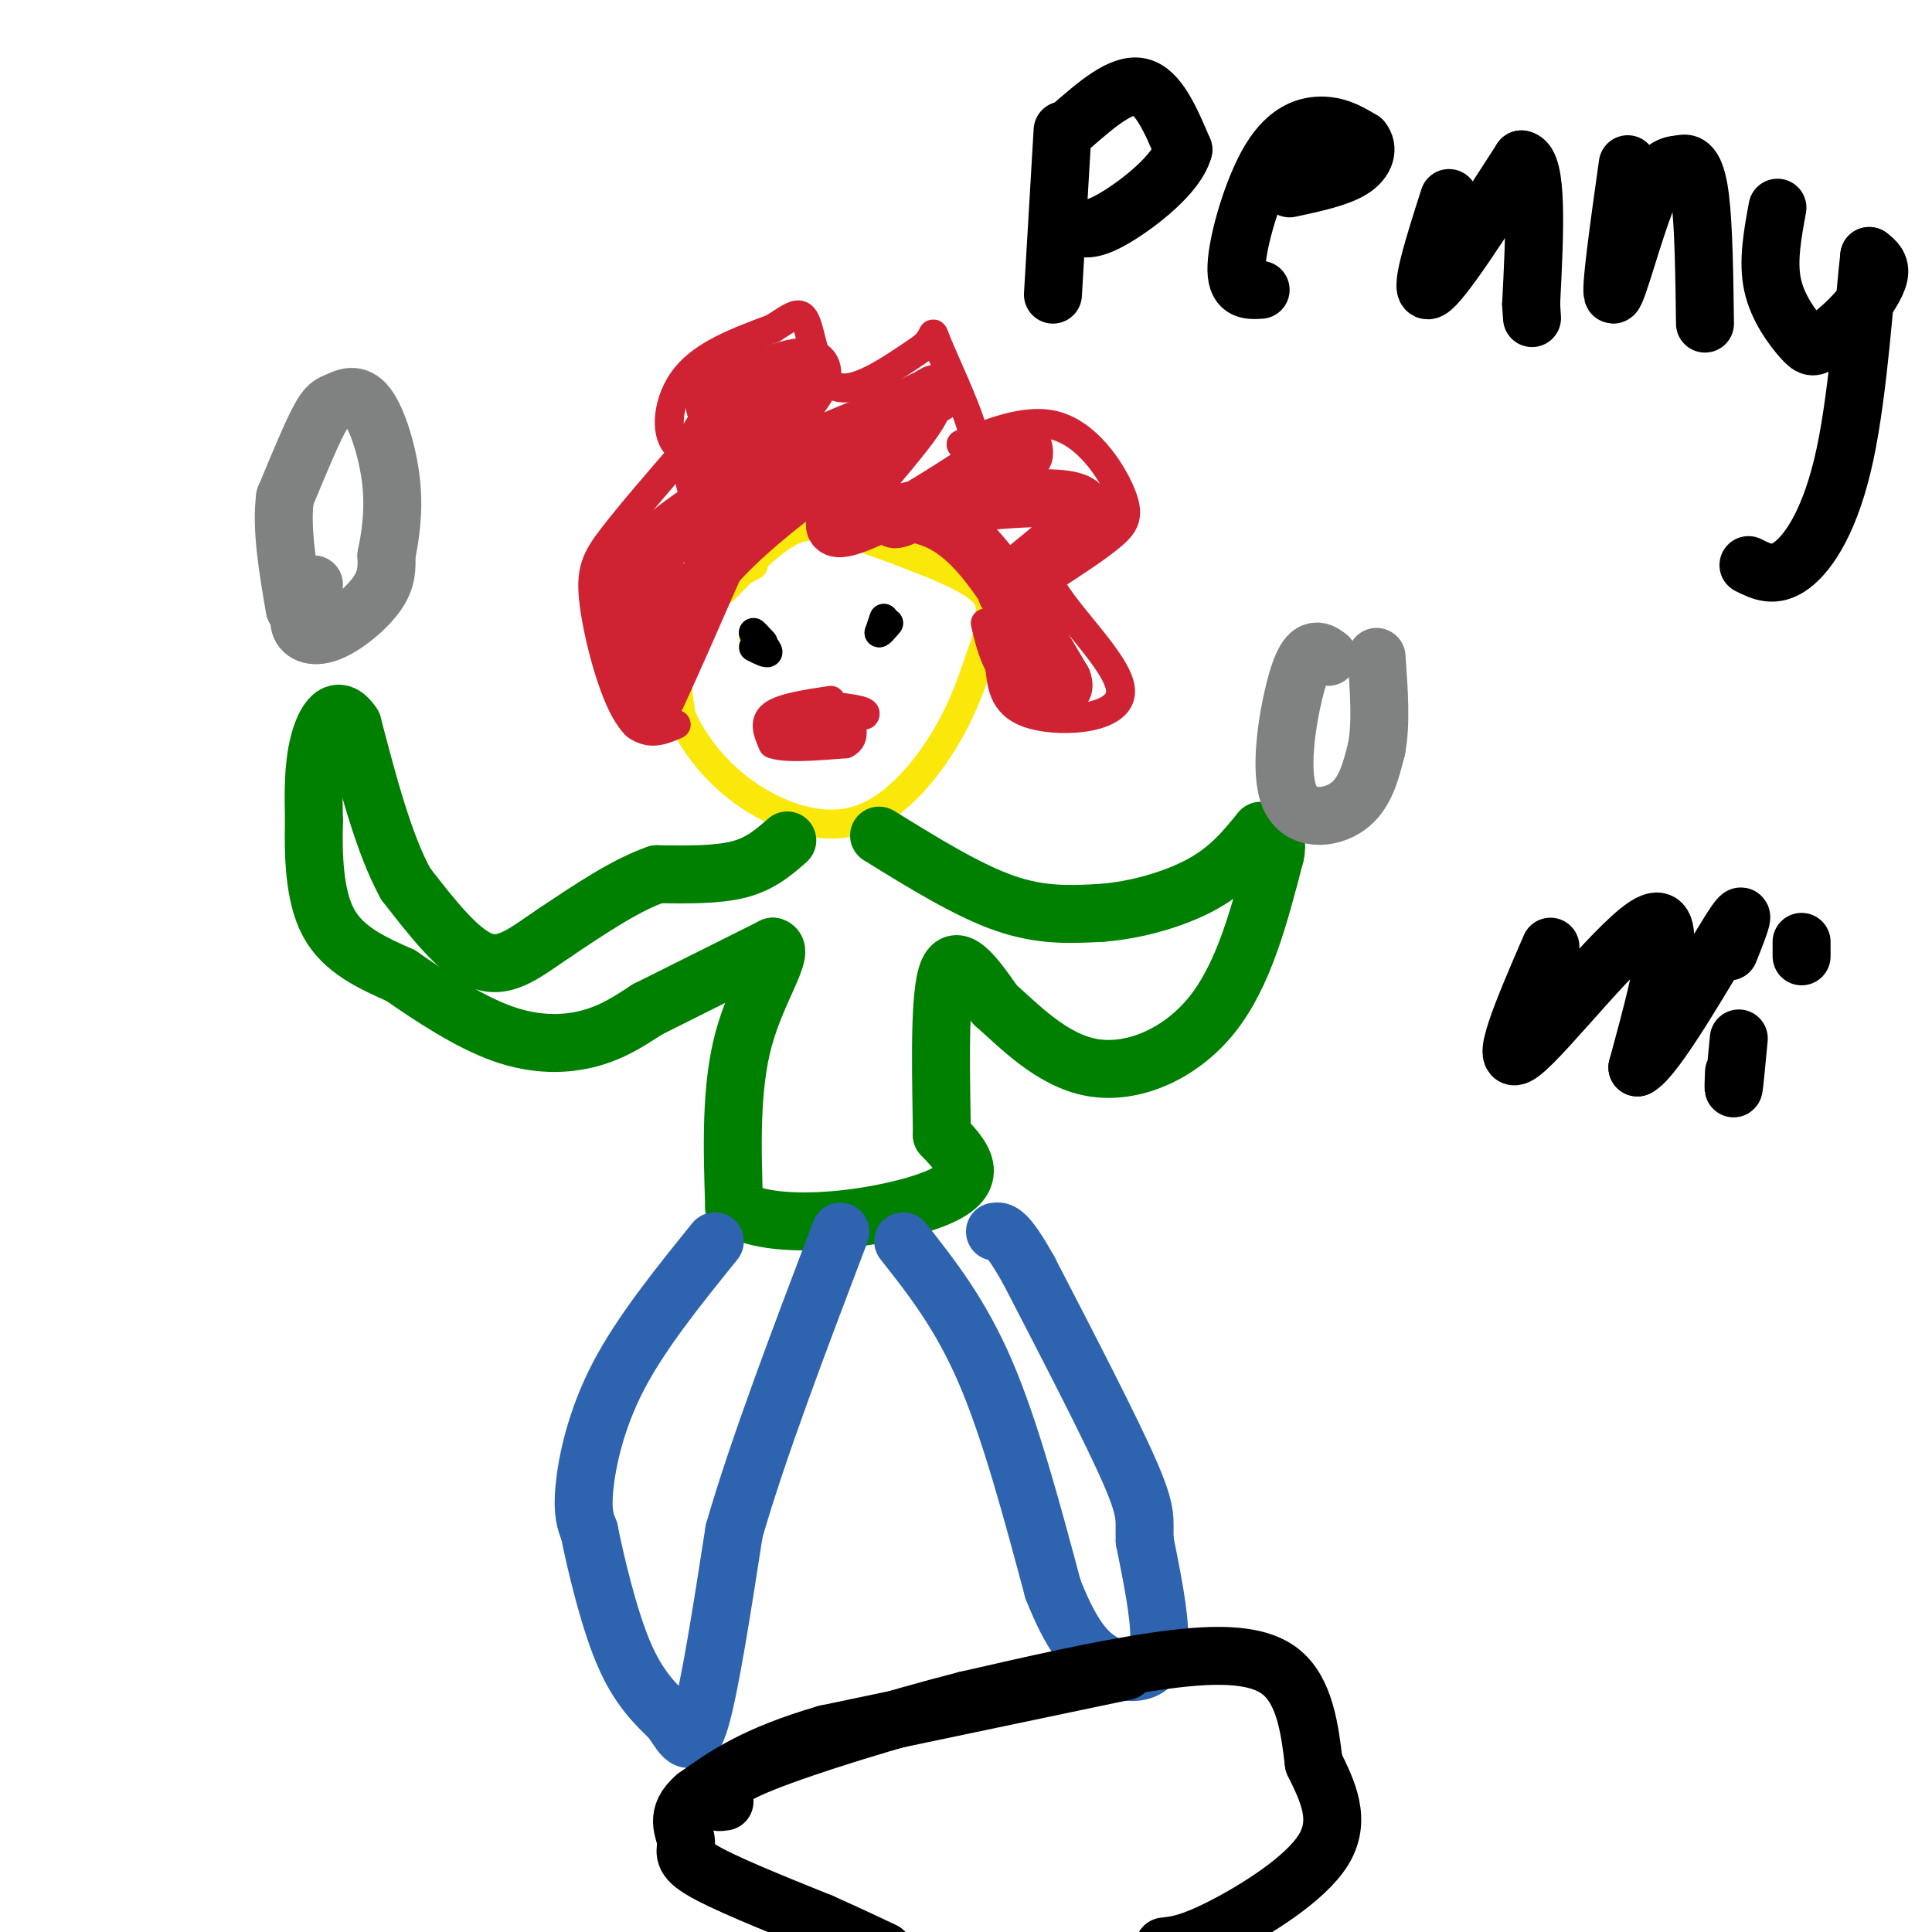 <svg viewBox='0 0 400 400' version='1.1' xmlns='http://www.w3.org/2000/svg' xmlns:xlink='http://www.w3.org/1999/xlink'><g fill='none' stroke='#fae80b' stroke-width='6' stroke-linecap='round' stroke-linejoin='round'><path d='M156,117c-4.600,2.422 -9.200,4.844 -12,8c-2.800,3.156 -3.800,7.044 -4,11c-0.200,3.956 0.400,7.978 1,12'/><path d='M141,148c1.967,4.919 6.383,11.215 13,16c6.617,4.785 15.435,8.057 23,6c7.565,-2.057 13.876,-9.445 18,-16c4.124,-6.555 6.062,-12.278 8,-18'/><path d='M203,136c1.690,-4.524 1.917,-6.833 2,-9c0.083,-2.167 0.024,-4.190 -5,-7c-5.024,-2.810 -15.012,-6.405 -25,-10'/><path d='M175,110c-6.244,-1.822 -9.356,-1.378 -13,1c-3.644,2.378 -7.822,6.689 -12,11'/><path d='M157,132c0.000,0.000 -1.000,0.000 -1,0'/></g>
<g fill='none' stroke='#000000' stroke-width='6' stroke-linecap='round' stroke-linejoin='round'><path d='M156,134c1.500,0.750 3.000,1.500 3,1c0.000,-0.500 -1.500,-2.250 -3,-4'/><path d='M156,131c-0.167,-0.333 0.917,0.833 2,2'/><path d='M183,128c0.000,0.000 -1.000,3.000 -1,3'/><path d='M182,131c0.167,0.167 1.083,-0.917 2,-2'/></g>
<g fill='none' stroke='#cf2233' stroke-width='6' stroke-linecap='round' stroke-linejoin='round'><path d='M172,145c-5.000,0.750 -10.000,1.500 -12,3c-2.000,1.500 -1.000,3.750 0,6'/><path d='M160,154c2.500,1.000 8.750,0.500 15,0'/><path d='M175,154c2.500,-1.167 1.250,-4.083 0,-7'/><path d='M175,147c-1.911,-1.044 -6.689,-0.156 -9,1c-2.311,1.156 -2.156,2.578 -2,4'/><path d='M164,152c2.167,0.000 8.583,-2.000 15,-4'/><path d='M179,148c1.000,-1.000 -4.000,-1.500 -9,-2'/><path d='M140,150c-3.411,1.452 -6.821,2.905 -10,-2c-3.179,-4.905 -6.125,-16.167 -7,-23c-0.875,-6.833 0.321,-9.238 4,-14c3.679,-4.762 9.839,-11.881 16,-19'/><path d='M143,92c4.354,-3.418 7.239,-2.463 6,-1c-1.239,1.463 -6.603,3.432 -9,1c-2.397,-2.432 -1.828,-9.266 2,-14c3.828,-4.734 10.914,-7.367 18,-10'/><path d='M160,68c4.226,-2.643 5.792,-4.250 7,-1c1.208,3.250 2.060,11.357 6,13c3.940,1.643 10.970,-3.179 18,-8'/><path d='M191,72c3.024,-2.429 1.583,-4.500 3,-1c1.417,3.500 5.690,12.571 7,17c1.310,4.429 -0.345,4.214 -2,4'/><path d='M199,92c3.155,-1.021 12.041,-5.573 19,-4c6.959,1.573 11.989,9.270 14,14c2.011,4.730 1.003,6.494 -2,9c-3.003,2.506 -8.002,5.753 -13,9'/><path d='M217,120c2.369,6.179 14.792,17.125 15,23c0.208,5.875 -11.798,6.679 -18,5c-6.202,-1.679 -6.601,-5.839 -7,-10'/><path d='M207,138c-1.667,-3.167 -2.333,-6.083 -3,-9'/></g>
<g fill='none' stroke='#cf2233' stroke-width='12' stroke-linecap='round' stroke-linejoin='round'><path d='M136,119c0.000,0.000 -3.000,21.000 -3,21'/><path d='M133,140c-1.286,-0.440 -3.000,-12.042 -3,-18c-0.000,-5.958 1.714,-6.274 6,-9c4.286,-2.726 11.143,-7.863 18,-13'/><path d='M154,100c3.671,-3.469 3.850,-5.641 2,-8c-1.850,-2.359 -5.729,-4.904 -8,-3c-2.271,1.904 -2.935,8.258 -2,11c0.935,2.742 3.467,1.871 6,1'/><path d='M152,101c2.711,-2.022 6.489,-7.578 6,-11c-0.489,-3.422 -5.244,-4.711 -10,-6'/><path d='M148,84c2.978,-3.289 15.422,-8.511 19,-8c3.578,0.511 -1.711,6.756 -7,13'/><path d='M160,89c-0.905,3.345 0.333,5.208 -4,9c-4.333,3.792 -14.238,9.512 -19,14c-4.762,4.488 -4.381,7.744 -4,11'/><path d='M133,123c-0.655,6.131 -0.292,15.958 0,21c0.292,5.042 0.512,5.298 3,0c2.488,-5.298 7.244,-16.149 12,-27'/><path d='M148,117c8.500,-9.667 23.750,-20.333 39,-31'/><path d='M187,86c8.111,-5.933 8.889,-5.267 2,-2c-6.889,3.267 -21.444,9.133 -36,15'/><path d='M153,99c-6.905,2.631 -6.167,1.708 -5,2c1.167,0.292 2.762,1.798 10,-1c7.238,-2.798 20.119,-9.899 33,-17'/><path d='M191,83c0.956,2.467 -13.156,17.133 -17,23c-3.844,5.867 2.578,2.933 9,0'/><path d='M183,106c2.905,-0.012 5.667,-0.042 9,1c3.333,1.042 7.238,3.155 12,9c4.762,5.845 10.381,15.423 16,25'/><path d='M220,141c1.244,3.533 -3.644,-0.133 -6,-4c-2.356,-3.867 -2.178,-7.933 -2,-12'/><path d='M212,125c-1.976,-2.095 -5.917,-1.333 -2,-5c3.917,-3.667 15.690,-11.762 14,-15c-1.690,-3.238 -16.845,-1.619 -32,0'/><path d='M192,105c-7.022,1.022 -8.578,3.578 -5,2c3.578,-1.578 12.289,-7.289 21,-13'/><path d='M208,94c4.167,-2.167 4.083,-1.083 4,0'/></g>
<g fill='none' stroke='#008000' stroke-width='12' stroke-linecap='round' stroke-linejoin='round'><path d='M163,174c-2.750,2.417 -5.500,4.833 -10,6c-4.500,1.167 -10.750,1.083 -17,1'/><path d='M136,181c-6.333,2.167 -13.667,7.083 -21,12'/><path d='M115,193c-5.889,3.911 -10.111,7.689 -15,6c-4.889,-1.689 -10.444,-8.844 -16,-16'/><path d='M84,183c-4.500,-8.167 -7.750,-20.583 -11,-33'/><path d='M73,150c-3.222,-4.956 -5.778,-0.844 -7,4c-1.222,4.844 -1.111,10.422 -1,16'/><path d='M65,170c-0.156,6.667 -0.044,15.333 3,21c3.044,5.667 9.022,8.333 15,11'/><path d='M83,202c6.143,4.286 14.000,9.500 21,12c7.000,2.500 13.143,2.286 18,1c4.857,-1.286 8.429,-3.643 12,-6'/><path d='M134,209c6.333,-3.167 16.167,-8.083 26,-13'/><path d='M160,196c2.800,0.644 -3.200,8.756 -6,19c-2.800,10.244 -2.400,22.622 -2,35'/><path d='M152,250c8.978,5.578 32.422,2.022 42,-2c9.578,-4.022 5.289,-8.511 1,-13'/><path d='M195,235c-0.067,-9.622 -0.733,-27.178 1,-33c1.733,-5.822 5.867,0.089 10,6'/><path d='M206,208c4.738,4.131 11.583,11.458 20,13c8.417,1.542 18.405,-2.702 25,-11c6.595,-8.298 9.798,-20.649 13,-33'/><path d='M264,177c1.167,-5.333 -2.417,-2.167 -6,1'/><path d='M182,173c9.167,5.667 18.333,11.333 26,14c7.667,2.667 13.833,2.333 20,2'/><path d='M228,189c7.244,-0.533 15.356,-2.867 21,-6c5.644,-3.133 8.822,-7.067 12,-11'/></g>
<g fill='none' stroke='#808282' stroke-width='12' stroke-linecap='round' stroke-linejoin='round'><path d='M65,121c-1.661,2.964 -3.321,5.929 -3,8c0.321,2.071 2.625,3.250 6,2c3.375,-1.250 7.821,-4.929 10,-8c2.179,-3.071 2.089,-5.536 2,-8'/><path d='M80,115c0.753,-3.684 1.635,-8.893 1,-15c-0.635,-6.107 -2.789,-13.111 -5,-16c-2.211,-2.889 -4.480,-1.662 -6,-1c-1.520,0.662 -2.291,0.761 -4,4c-1.709,3.239 -4.354,9.620 -7,16'/><path d='M59,103c-0.833,6.500 0.583,14.750 2,23'/><path d='M275,136c-0.931,-0.697 -1.863,-1.394 -3,-1c-1.137,0.394 -2.480,1.879 -4,8c-1.520,6.121 -3.217,16.879 -1,22c2.217,5.121 8.348,4.606 12,2c3.652,-2.606 4.826,-7.303 6,-12'/><path d='M285,155c1.000,-5.167 0.500,-12.083 0,-19'/></g>
<g fill='none' stroke='#2d63af' stroke-width='12' stroke-linecap='round' stroke-linejoin='round'><path d='M148,257c-7.644,9.467 -15.289,18.933 -20,28c-4.711,9.067 -6.489,17.733 -7,23c-0.511,5.267 0.244,7.133 1,9'/><path d='M122,317c1.267,6.333 3.933,17.667 7,25c3.067,7.333 6.533,10.667 10,14'/><path d='M139,356c2.578,3.911 4.022,6.689 6,0c1.978,-6.689 4.489,-22.844 7,-39'/><path d='M152,317c4.833,-16.833 13.417,-39.417 22,-62'/><path d='M187,257c5.917,7.500 11.833,15.000 17,27c5.167,12.000 9.583,28.500 14,45'/><path d='M218,329c4.019,10.190 7.067,13.164 10,15c2.933,1.836 5.751,2.533 8,2c2.249,-0.533 3.928,-2.295 4,-7c0.072,-4.705 -1.464,-12.352 -3,-20'/><path d='M237,319c-0.200,-4.356 0.800,-5.244 -3,-14c-3.800,-8.756 -12.400,-25.378 -21,-42'/><path d='M213,263c-4.667,-8.333 -5.833,-8.167 -7,-8'/></g>
<g fill='none' stroke='#000000' stroke-width='12' stroke-linecap='round' stroke-linejoin='round'><path d='M233,346c0.000,0.000 -62.000,13.000 -62,13'/><path d='M171,359c-14.833,4.333 -20.917,8.667 -27,13'/><path d='M144,372c-4.512,3.821 -2.292,6.875 -2,9c0.292,2.125 -1.345,3.321 3,6c4.345,2.679 14.673,6.839 25,11'/><path d='M170,398c6.333,2.833 9.667,4.417 13,6'/><path d='M241,403c2.689,-0.311 5.378,-0.622 12,-4c6.622,-3.378 17.178,-9.822 21,-16c3.822,-6.178 0.911,-12.089 -2,-18'/><path d='M272,365c-0.810,-6.869 -1.833,-15.042 -7,-19c-5.167,-3.958 -14.476,-3.702 -26,-2c-11.524,1.702 -25.262,4.851 -39,8'/><path d='M200,352c-15.000,3.822 -33.000,9.378 -42,13c-9.000,3.622 -9.000,5.311 -9,7'/><path d='M149,372c-1.333,1.333 -0.167,1.167 1,1'/><path d='M220,27c0.000,0.000 -2.000,34.000 -2,34'/><path d='M222,26c5.083,-4.417 10.167,-8.833 14,-8c3.833,0.833 6.417,6.917 9,13'/><path d='M245,31c-1.356,5.044 -9.244,11.156 -14,14c-4.756,2.844 -6.378,2.422 -8,2'/><path d='M261,60c-2.625,0.149 -5.250,0.298 -5,-5c0.250,-5.298 3.375,-16.042 7,-22c3.625,-5.958 7.750,-7.131 11,-7c3.250,0.131 5.625,1.565 8,3'/><path d='M282,29c1.378,1.622 0.822,4.178 -2,6c-2.822,1.822 -7.911,2.911 -13,4'/><path d='M300,41c-3.250,10.167 -6.500,20.333 -4,19c2.500,-1.333 10.750,-14.167 19,-27'/><path d='M315,33c3.500,0.500 2.750,15.250 2,30'/><path d='M317,63c0.333,5.000 0.167,2.500 0,0'/><path d='M337,34c-1.889,13.467 -3.778,26.933 -3,27c0.778,0.067 4.222,-13.267 7,-20c2.778,-6.733 4.889,-6.867 7,-7'/><path d='M348,34c1.933,-0.689 3.267,1.089 4,7c0.733,5.911 0.867,15.956 1,26'/><path d='M368,43c-1.026,5.580 -2.052,11.161 -1,16c1.052,4.839 4.182,8.938 6,11c1.818,2.062 2.322,2.089 4,1c1.678,-1.089 4.529,-3.293 7,-6c2.471,-2.707 4.563,-5.916 5,-8c0.437,-2.084 -0.782,-3.042 -2,-4'/><path d='M387,53c-0.893,7.286 -2.125,27.500 -5,41c-2.875,13.500 -7.393,20.286 -11,23c-3.607,2.714 -6.304,1.357 -9,0'/><path d='M321,196c-5.600,12.956 -11.200,25.911 -6,22c5.200,-3.911 21.200,-24.689 27,-27c5.800,-2.311 1.400,13.844 -3,30'/><path d='M339,221c3.756,-1.733 14.644,-21.067 19,-28c4.356,-6.933 2.178,-1.467 0,4'/><path d='M360,215c-0.417,4.417 -0.833,8.833 -1,10c-0.167,1.167 -0.083,-0.917 0,-3'/><path d='M373,195c0.000,0.000 0.000,3.000 0,3'/></g>
</svg>